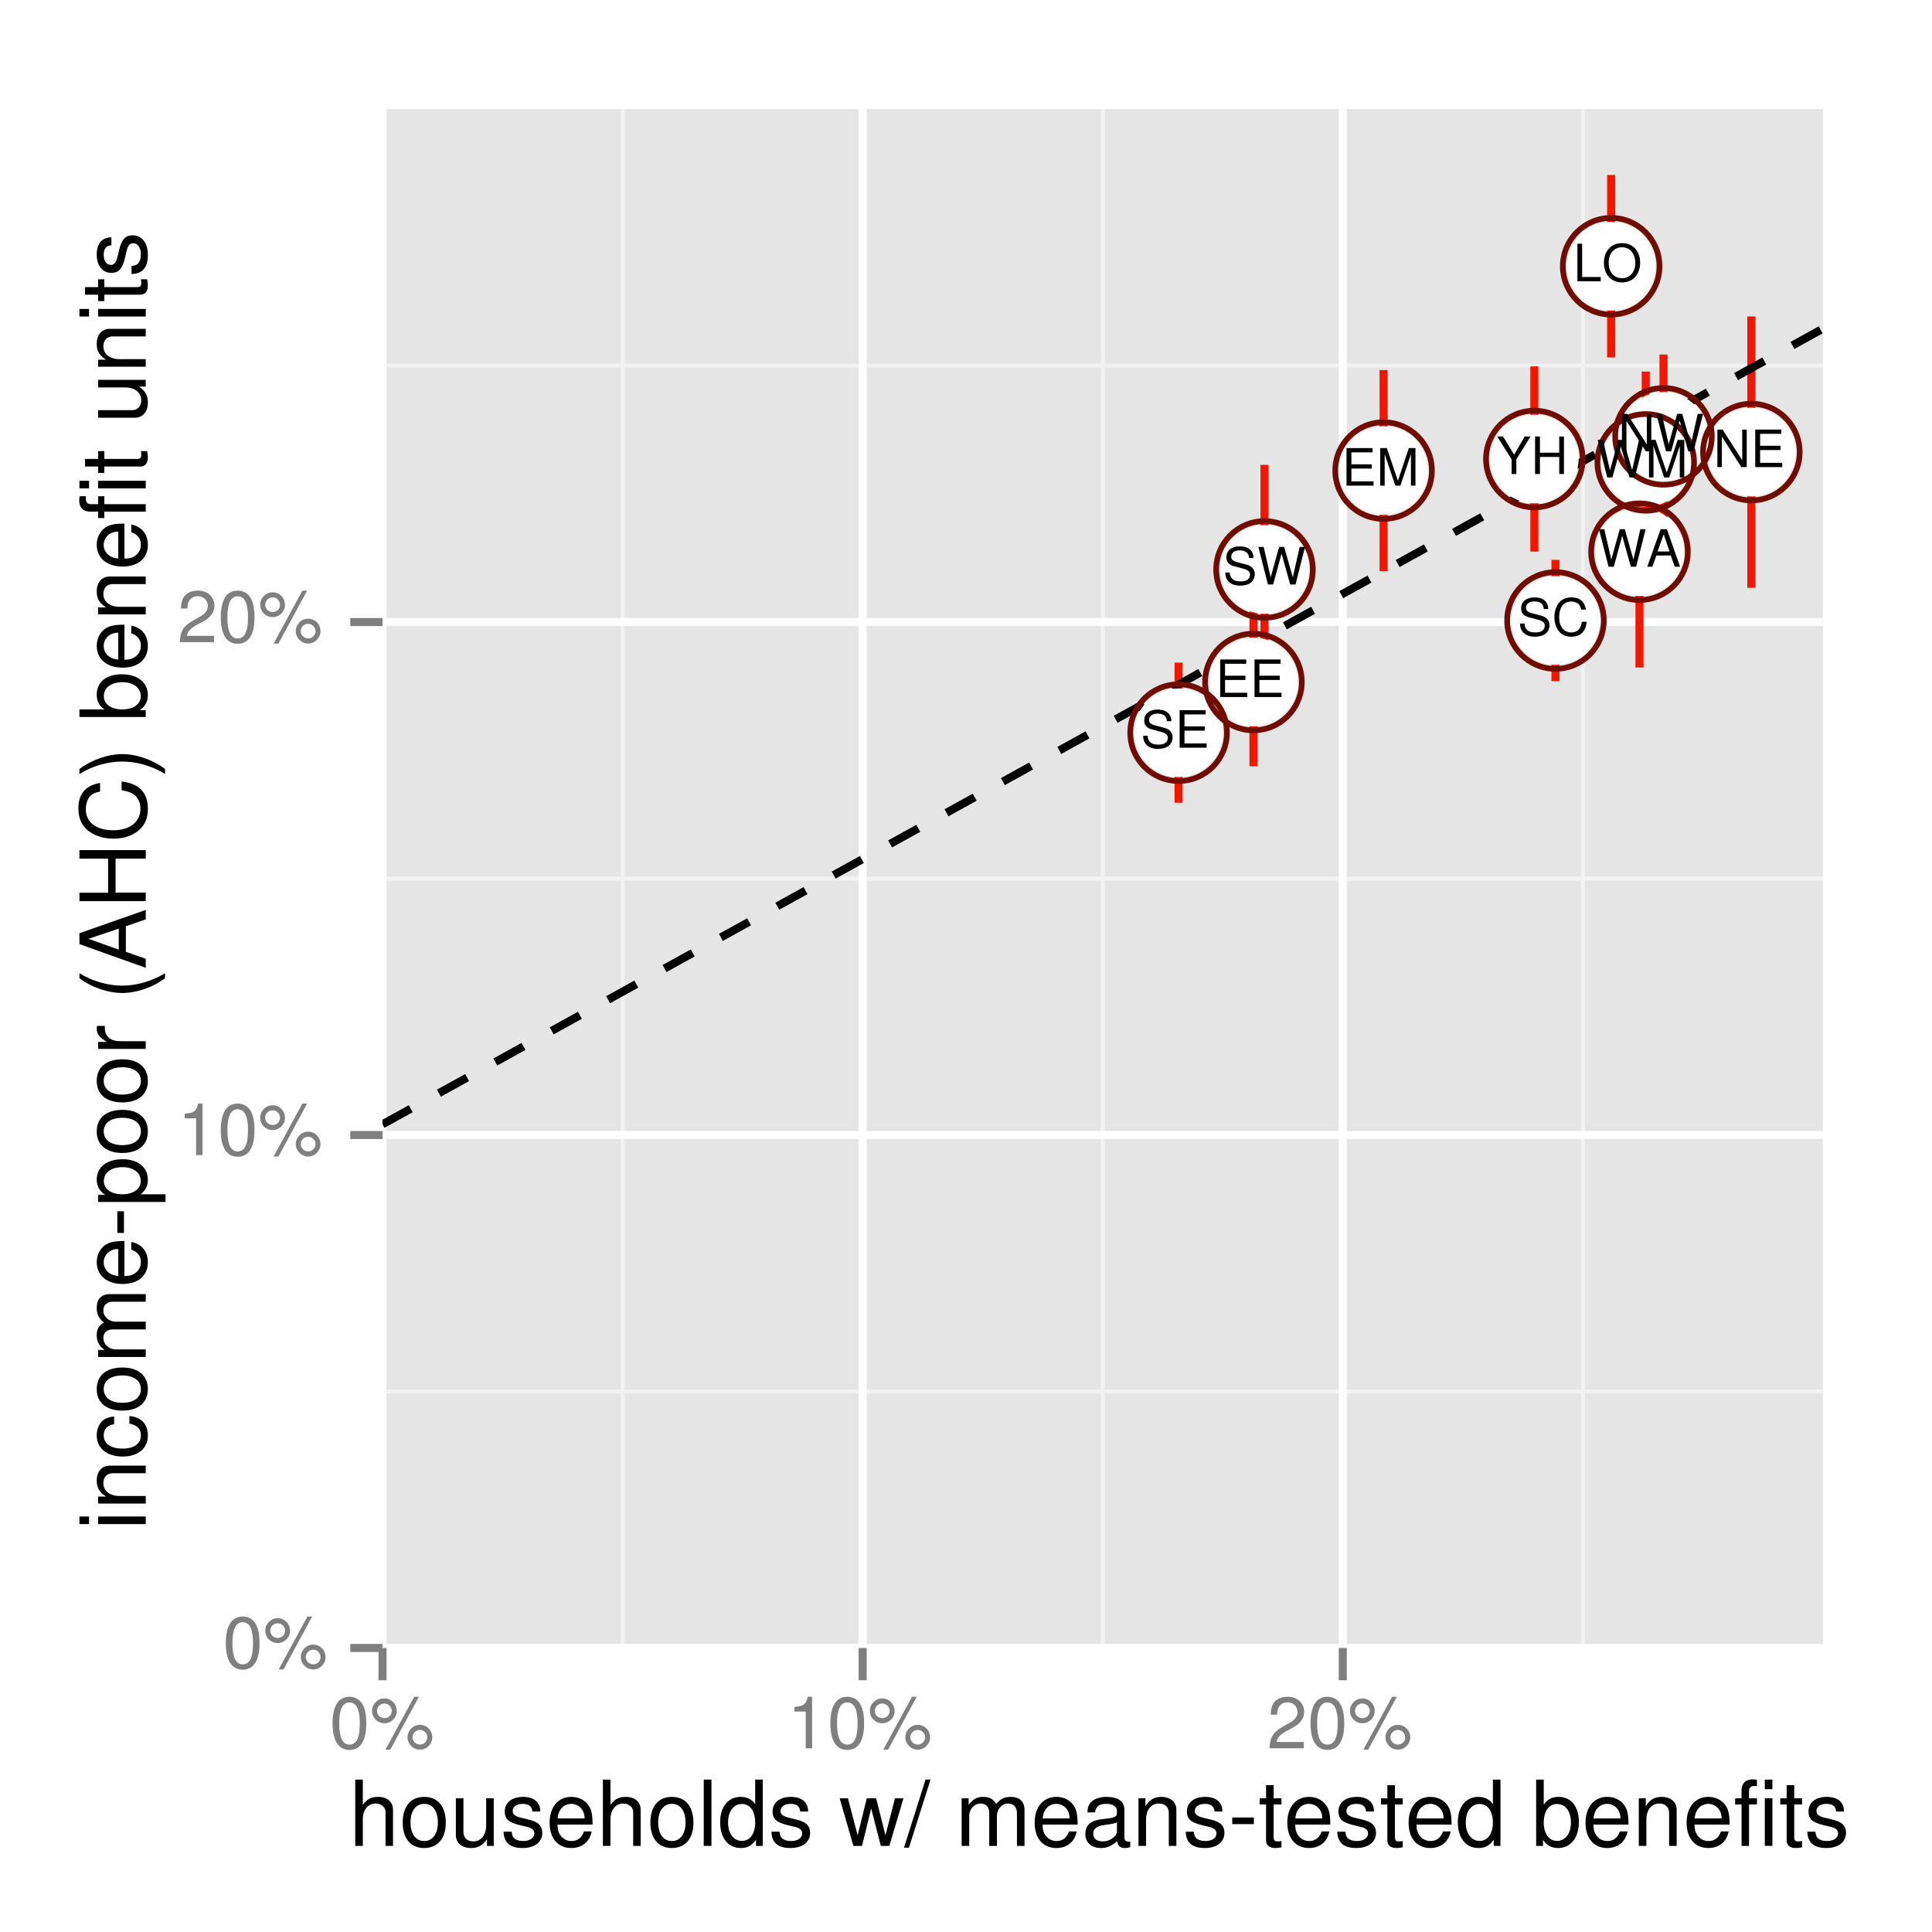 <?xml version="1.0" encoding="UTF-8"?>
<svg xmlns="http://www.w3.org/2000/svg" xmlns:xlink="http://www.w3.org/1999/xlink" width="255pt" height="255pt" viewBox="0 0 255 255" version="1.1">
<defs>
<g>
<symbol overflow="visible" id="glyph0-0">
<path style="stroke:none;" d="M 1.25 -2.25 L 3.938 -2.25 L 3.938 -2.812 L 1.25 -2.812 L 1.25 -4.391 L 4.047 -4.391 L 4.047 -4.953 L 0.609 -4.953 L 0.609 0 L 4.172 0 L 4.172 -0.562 L 1.25 -0.562 Z M 1.25 -2.25 "/>
</symbol>
<symbol overflow="visible" id="glyph0-1">
<path style="stroke:none;" d="M 3.188 0 L 4.578 -4.156 L 4.578 0 L 5.172 0 L 5.172 -4.953 L 4.297 -4.953 L 2.859 -0.641 L 1.391 -4.953 L 0.516 -4.953 L 0.516 0 L 1.109 0 L 1.109 -4.156 L 2.516 0 Z M 3.188 0 "/>
</symbol>
<symbol overflow="visible" id="glyph0-2">
<path style="stroke:none;" d="M 1.172 -4.953 L 0.547 -4.953 L 0.547 0 L 3.625 0 L 3.625 -0.562 L 1.172 -0.562 Z M 1.172 -4.953 "/>
</symbol>
<symbol overflow="visible" id="glyph0-3">
<path style="stroke:none;" d="M 2.641 -5.031 C 1.219 -5.031 0.266 -3.984 0.266 -2.438 C 0.266 -0.891 1.219 0.156 2.656 0.156 C 3.25 0.156 3.781 -0.031 4.188 -0.359 C 4.719 -0.828 5.047 -1.594 5.047 -2.406 C 5.047 -4 4.094 -5.031 2.641 -5.031 Z M 2.641 -4.484 C 3.719 -4.484 4.406 -3.656 4.406 -2.406 C 4.406 -1.219 3.703 -0.406 2.656 -0.406 C 1.594 -0.406 0.891 -1.219 0.891 -2.438 C 0.891 -3.656 1.594 -4.484 2.641 -4.484 Z M 2.641 -4.484 "/>
</symbol>
<symbol overflow="visible" id="glyph0-4">
<path style="stroke:none;" d="M 4.391 -4.953 L 3.797 -4.953 L 3.797 -0.906 L 1.203 -4.953 L 0.516 -4.953 L 0.516 0 L 1.109 0 L 1.109 -4.016 L 3.672 0 L 4.391 0 Z M 4.391 -4.953 "/>
</symbol>
<symbol overflow="visible" id="glyph0-5">
<path style="stroke:none;" d="M 5.062 0 L 6.312 -4.953 L 5.609 -4.953 L 4.703 -0.938 L 3.562 -4.953 L 2.891 -4.953 L 1.781 -0.938 L 0.859 -4.953 L 0.156 -4.953 L 1.422 0 L 2.109 0 L 3.219 -4.078 L 4.359 0 Z M 5.062 0 "/>
</symbol>
<symbol overflow="visible" id="glyph0-6">
<path style="stroke:none;" d="M 4.047 -3.5 C 4.047 -4.469 3.375 -5.031 2.234 -5.031 C 1.156 -5.031 0.469 -4.484 0.469 -3.578 C 0.469 -2.984 0.797 -2.594 1.453 -2.422 L 2.672 -2.094 C 3.297 -1.938 3.594 -1.688 3.594 -1.297 C 3.594 -1.031 3.453 -0.766 3.234 -0.609 C 3.031 -0.469 2.719 -0.406 2.328 -0.406 C 1.781 -0.406 1.422 -0.531 1.188 -0.812 C 1 -1.031 0.922 -1.266 0.922 -1.578 L 0.328 -1.578 C 0.328 -1.125 0.422 -0.828 0.625 -0.547 C 0.953 -0.094 1.531 0.156 2.281 0.156 C 2.875 0.156 3.359 0.016 3.672 -0.219 C 4.016 -0.484 4.219 -0.938 4.219 -1.359 C 4.219 -1.969 3.844 -2.422 3.172 -2.609 L 1.922 -2.938 C 1.328 -3.094 1.109 -3.297 1.109 -3.672 C 1.109 -4.172 1.547 -4.5 2.219 -4.5 C 3 -4.5 3.453 -4.141 3.453 -3.5 Z M 4.047 -3.5 "/>
</symbol>
<symbol overflow="visible" id="glyph0-7">
<path style="stroke:none;" d="M 4.5 -3.422 C 4.297 -4.5 3.672 -5.031 2.594 -5.031 C 1.922 -5.031 1.391 -4.828 1.016 -4.422 C 0.578 -3.922 0.328 -3.219 0.328 -2.422 C 0.328 -1.609 0.578 -0.906 1.047 -0.422 C 1.422 -0.031 1.922 0.156 2.562 0.156 C 3.766 0.156 4.453 -0.5 4.594 -1.812 L 3.953 -1.812 C 3.891 -1.469 3.828 -1.234 3.719 -1.047 C 3.516 -0.625 3.094 -0.406 2.562 -0.406 C 1.578 -0.406 0.953 -1.188 0.953 -2.422 C 0.953 -3.703 1.562 -4.484 2.516 -4.484 C 2.922 -4.484 3.297 -4.359 3.5 -4.172 C 3.672 -4 3.781 -3.781 3.859 -3.422 Z M 4.5 -3.422 "/>
</symbol>
<symbol overflow="visible" id="glyph0-8">
<path style="stroke:none;" d="M 3.219 -1.484 L 3.734 0 L 4.438 0 L 2.703 -4.953 L 1.875 -4.953 L 0.109 0 L 0.781 0 L 1.312 -1.484 Z M 3.047 -2.016 L 1.469 -2.016 L 2.281 -4.281 Z M 3.047 -2.016 "/>
</symbol>
<symbol overflow="visible" id="glyph0-9">
<path style="stroke:none;" d="M 2.625 -1.938 L 4.5 -4.953 L 3.734 -4.953 L 2.328 -2.547 L 0.875 -4.953 L 0.094 -4.953 L 2 -1.938 L 2 0 L 2.625 0 Z M 2.625 -1.938 "/>
</symbol>
<symbol overflow="visible" id="glyph0-10">
<path style="stroke:none;" d="M 3.75 -2.25 L 3.75 0 L 4.375 0 L 4.375 -4.953 L 3.75 -4.953 L 3.75 -2.812 L 1.203 -2.812 L 1.203 -4.953 L 0.562 -4.953 L 0.562 0 L 1.203 0 L 1.203 -2.25 Z M 3.75 -2.25 "/>
</symbol>
<symbol overflow="visible" id="glyph1-0">
<path style="stroke:none;" d="M 2.641 -6.797 C 2 -6.797 1.422 -6.531 1.078 -6.047 C 0.641 -5.453 0.406 -4.547 0.406 -3.297 C 0.406 -1 1.188 0.219 2.641 0.219 C 4.078 0.219 4.859 -1 4.859 -3.234 C 4.859 -4.562 4.656 -5.438 4.203 -6.047 C 3.844 -6.531 3.281 -6.797 2.641 -6.797 Z M 2.641 -6.047 C 3.547 -6.047 4 -5.125 4 -3.312 C 4 -1.375 3.562 -0.484 2.625 -0.484 C 1.734 -0.484 1.281 -1.422 1.281 -3.281 C 1.281 -5.141 1.734 -6.047 2.641 -6.047 Z M 2.641 -6.047 "/>
</symbol>
<symbol overflow="visible" id="glyph1-1">
<path style="stroke:none;" d="M 1.906 -6.578 C 1.016 -6.578 0.281 -5.828 0.281 -4.938 C 0.281 -4.031 1.016 -3.297 1.922 -3.297 C 2.812 -3.297 3.547 -4.031 3.547 -4.906 C 3.547 -5.844 2.828 -6.578 1.906 -6.578 Z M 1.906 -5.906 C 2.453 -5.906 2.891 -5.469 2.891 -4.922 C 2.891 -4.391 2.453 -3.969 1.922 -3.969 C 1.375 -3.969 0.938 -4.406 0.938 -4.938 C 0.938 -5.469 1.375 -5.906 1.906 -5.906 Z M 5.844 -6.797 L 2.047 0.188 L 2.688 0.188 L 6.469 -6.797 Z M 6.594 -3.094 C 5.703 -3.094 4.969 -2.344 4.969 -1.453 C 4.969 -0.562 5.703 0.188 6.609 0.188 C 7.5 0.188 8.234 -0.562 8.234 -1.438 C 8.234 -2.359 7.516 -3.094 6.594 -3.094 Z M 6.594 -2.422 C 7.141 -2.422 7.578 -1.984 7.578 -1.438 C 7.578 -0.922 7.141 -0.484 6.609 -0.484 C 6.078 -0.484 5.625 -0.922 5.625 -1.453 C 5.625 -1.984 6.078 -2.422 6.594 -2.422 Z M 6.594 -2.422 "/>
</symbol>
<symbol overflow="visible" id="glyph1-2">
<path style="stroke:none;" d="M 2.484 -4.844 L 2.484 0 L 3.328 0 L 3.328 -6.797 L 2.766 -6.797 C 2.469 -5.75 2.281 -5.609 0.984 -5.453 L 0.984 -4.844 Z M 2.484 -4.844 "/>
</symbol>
<symbol overflow="visible" id="glyph1-3">
<path style="stroke:none;" d="M 4.859 -0.828 L 1.281 -0.828 C 1.359 -1.391 1.672 -1.75 2.5 -2.234 L 3.469 -2.75 C 4.406 -3.266 4.906 -3.969 4.906 -4.812 C 4.906 -5.375 4.672 -5.906 4.266 -6.266 C 3.859 -6.625 3.375 -6.797 2.719 -6.797 C 1.859 -6.797 1.219 -6.5 0.844 -5.922 C 0.609 -5.562 0.5 -5.125 0.484 -4.438 L 1.328 -4.438 C 1.359 -4.906 1.406 -5.188 1.531 -5.406 C 1.75 -5.812 2.188 -6.062 2.703 -6.062 C 3.469 -6.062 4.031 -5.516 4.031 -4.781 C 4.031 -4.25 3.719 -3.797 3.125 -3.438 L 2.234 -2.938 C 0.812 -2.141 0.406 -1.5 0.328 0 L 4.859 0 Z M 4.859 -0.828 "/>
</symbol>
<symbol overflow="visible" id="glyph2-0">
<path style="stroke:none;" d="M 0.844 -8.75 L 0.844 0 L 1.844 0 L 1.844 -3.469 C 1.844 -4.75 2.516 -5.594 3.547 -5.594 C 3.859 -5.594 4.188 -5.484 4.422 -5.297 C 4.719 -5.094 4.844 -4.797 4.844 -4.359 L 4.844 0 L 5.828 0 L 5.828 -4.75 C 5.828 -5.812 5.078 -6.469 3.859 -6.469 C 2.969 -6.469 2.422 -6.188 1.844 -5.422 L 1.844 -8.75 Z M 0.844 -8.75 "/>
</symbol>
<symbol overflow="visible" id="glyph2-1">
<path style="stroke:none;" d="M 3.266 -6.469 C 1.5 -6.469 0.438 -5.203 0.438 -3.094 C 0.438 -0.984 1.484 0.281 3.281 0.281 C 5.047 0.281 6.125 -0.984 6.125 -3.047 C 6.125 -5.219 5.078 -6.469 3.266 -6.469 Z M 3.281 -5.547 C 4.406 -5.547 5.078 -4.625 5.078 -3.062 C 5.078 -1.578 4.375 -0.641 3.281 -0.641 C 2.156 -0.641 1.469 -1.578 1.469 -3.094 C 1.469 -4.609 2.156 -5.547 3.281 -5.547 Z M 3.281 -5.547 "/>
</symbol>
<symbol overflow="visible" id="glyph2-2">
<path style="stroke:none;" d="M 5.781 0 L 5.781 -6.281 L 4.781 -6.281 L 4.781 -2.719 C 4.781 -1.438 4.109 -0.594 3.078 -0.594 C 2.281 -0.594 1.781 -1.078 1.781 -1.844 L 1.781 -6.281 L 0.781 -6.281 L 0.781 -1.438 C 0.781 -0.391 1.562 0.281 2.781 0.281 C 3.703 0.281 4.297 -0.047 4.891 -0.875 L 4.891 0 Z M 5.781 0 "/>
</symbol>
<symbol overflow="visible" id="glyph2-3">
<path style="stroke:none;" d="M 5.25 -4.531 C 5.25 -5.766 4.422 -6.469 2.969 -6.469 C 1.516 -6.469 0.562 -5.719 0.562 -4.547 C 0.562 -3.562 1.062 -3.094 2.562 -2.734 L 3.484 -2.516 C 4.188 -2.344 4.469 -2.094 4.469 -1.625 C 4.469 -1.047 3.875 -0.641 3 -0.641 C 2.453 -0.641 2 -0.797 1.75 -1.062 C 1.594 -1.25 1.531 -1.422 1.469 -1.875 L 0.406 -1.875 C 0.453 -0.422 1.266 0.281 2.922 0.281 C 4.5 0.281 5.516 -0.5 5.516 -1.719 C 5.516 -2.656 4.984 -3.172 3.734 -3.469 L 2.766 -3.703 C 1.953 -3.891 1.609 -4.156 1.609 -4.594 C 1.609 -5.172 2.125 -5.547 2.938 -5.547 C 3.75 -5.547 4.172 -5.203 4.203 -4.531 Z M 5.25 -4.531 "/>
</symbol>
<symbol overflow="visible" id="glyph2-4">
<path style="stroke:none;" d="M 6.156 -2.812 C 6.156 -3.766 6.078 -4.344 5.906 -4.812 C 5.5 -5.844 4.531 -6.469 3.359 -6.469 C 1.609 -6.469 0.484 -5.125 0.484 -3.062 C 0.484 -1 1.578 0.281 3.344 0.281 C 4.781 0.281 5.766 -0.547 6.031 -1.906 L 5.016 -1.906 C 4.734 -1.078 4.172 -0.641 3.375 -0.641 C 2.734 -0.641 2.203 -0.938 1.859 -1.469 C 1.625 -1.828 1.531 -2.188 1.531 -2.812 Z M 1.547 -3.625 C 1.625 -4.781 2.344 -5.547 3.344 -5.547 C 4.328 -5.547 5.094 -4.734 5.094 -3.703 C 5.094 -3.672 5.094 -3.641 5.078 -3.625 Z M 1.547 -3.625 "/>
</symbol>
<symbol overflow="visible" id="glyph2-5">
<path style="stroke:none;" d="M 1.828 -8.75 L 0.812 -8.75 L 0.812 0 L 1.828 0 Z M 1.828 -8.75 "/>
</symbol>
<symbol overflow="visible" id="glyph2-6">
<path style="stroke:none;" d="M 5.938 -8.75 L 4.938 -8.75 L 4.938 -5.5 C 4.531 -6.125 3.859 -6.469 3.016 -6.469 C 1.375 -6.469 0.312 -5.156 0.312 -3.156 C 0.312 -1.031 1.359 0.281 3.047 0.281 C 3.906 0.281 4.516 -0.047 5.047 -0.828 L 5.047 0 L 5.938 0 Z M 3.188 -5.531 C 4.266 -5.531 4.938 -4.578 4.938 -3.078 C 4.938 -1.625 4.25 -0.656 3.188 -0.656 C 2.094 -0.656 1.359 -1.625 1.359 -3.094 C 1.359 -4.562 2.094 -5.531 3.188 -5.531 Z M 3.188 -5.531 "/>
</symbol>
<symbol overflow="visible" id="glyph2-7">
<path style="stroke:none;" d=""/>
</symbol>
<symbol overflow="visible" id="glyph2-8">
<path style="stroke:none;" d="M 6.641 0 L 8.5 -6.281 L 7.375 -6.281 L 6.125 -1.391 L 4.891 -6.281 L 3.656 -6.281 L 2.453 -1.391 L 1.172 -6.281 L 0.078 -6.281 L 1.891 0 L 3.031 0 L 4.234 -4.938 L 5.516 0 Z M 6.641 0 "/>
</symbol>
<symbol overflow="visible" id="glyph2-9">
<path style="stroke:none;" d="M 2.75 -8.75 L -0.094 0.234 L 0.562 0.234 L 3.406 -8.75 Z M 2.75 -8.75 "/>
</symbol>
<symbol overflow="visible" id="glyph2-10">
<path style="stroke:none;" d="M 0.844 -6.281 L 0.844 0 L 1.844 0 L 1.844 -3.953 C 1.844 -4.859 2.516 -5.594 3.328 -5.594 C 4.062 -5.594 4.484 -5.141 4.484 -4.328 L 4.484 0 L 5.5 0 L 5.5 -3.953 C 5.5 -4.859 6.156 -5.594 6.969 -5.594 C 7.703 -5.594 8.141 -5.125 8.141 -4.328 L 8.141 0 L 9.141 0 L 9.141 -4.719 C 9.141 -5.844 8.5 -6.469 7.312 -6.469 C 6.484 -6.469 5.969 -6.219 5.391 -5.516 C 5.016 -6.188 4.516 -6.469 3.703 -6.469 C 2.859 -6.469 2.297 -6.156 1.766 -5.406 L 1.766 -6.281 Z M 0.844 -6.281 "/>
</symbol>
<symbol overflow="visible" id="glyph2-11">
<path style="stroke:none;" d="M 6.422 -0.594 C 6.312 -0.562 6.266 -0.562 6.203 -0.562 C 5.859 -0.562 5.656 -0.75 5.656 -1.062 L 5.656 -4.75 C 5.656 -5.875 4.844 -6.469 3.297 -6.469 C 2.391 -6.469 1.625 -6.203 1.219 -5.734 C 0.922 -5.406 0.797 -5.047 0.781 -4.422 L 1.781 -4.422 C 1.875 -5.203 2.328 -5.547 3.266 -5.547 C 4.156 -5.547 4.672 -5.203 4.672 -4.609 L 4.672 -4.344 C 4.672 -3.922 4.422 -3.75 3.625 -3.641 C 2.203 -3.469 1.984 -3.422 1.609 -3.266 C 0.875 -2.969 0.5 -2.406 0.5 -1.578 C 0.5 -0.438 1.297 0.281 2.562 0.281 C 3.359 0.281 4 0 4.703 -0.641 C 4.781 -0.016 5.094 0.281 5.734 0.281 C 5.938 0.281 6.094 0.25 6.422 0.172 Z M 4.672 -1.984 C 4.672 -1.641 4.578 -1.438 4.266 -1.156 C 3.859 -0.797 3.375 -0.594 2.781 -0.594 C 2 -0.594 1.547 -0.969 1.547 -1.609 C 1.547 -2.266 1.984 -2.609 3.062 -2.766 C 4.109 -2.906 4.328 -2.953 4.672 -3.109 Z M 4.672 -1.984 "/>
</symbol>
<symbol overflow="visible" id="glyph2-12">
<path style="stroke:none;" d="M 0.844 -6.281 L 0.844 0 L 1.844 0 L 1.844 -3.469 C 1.844 -4.75 2.516 -5.594 3.547 -5.594 C 4.344 -5.594 4.844 -5.109 4.844 -4.359 L 4.844 0 L 5.844 0 L 5.844 -4.75 C 5.844 -5.797 5.062 -6.469 3.859 -6.469 C 2.922 -6.469 2.312 -6.109 1.766 -5.234 L 1.766 -6.281 Z M 0.844 -6.281 "/>
</symbol>
<symbol overflow="visible" id="glyph2-13">
<path style="stroke:none;" d="M 3.406 -3.75 L 0.547 -3.75 L 0.547 -2.875 L 3.406 -2.875 Z M 3.406 -3.75 "/>
</symbol>
<symbol overflow="visible" id="glyph2-14">
<path style="stroke:none;" d="M 3.047 -6.281 L 2.016 -6.281 L 2.016 -8.016 L 1.016 -8.016 L 1.016 -6.281 L 0.172 -6.281 L 0.172 -5.469 L 1.016 -5.469 L 1.016 -0.719 C 1.016 -0.078 1.453 0.281 2.234 0.281 C 2.469 0.281 2.719 0.25 3.047 0.188 L 3.047 -0.641 C 2.922 -0.609 2.766 -0.594 2.562 -0.594 C 2.141 -0.594 2.016 -0.719 2.016 -1.156 L 2.016 -5.469 L 3.047 -5.469 Z M 3.047 -6.281 "/>
</symbol>
<symbol overflow="visible" id="glyph2-15">
<path style="stroke:none;" d="M 0.641 -8.75 L 0.641 0 L 1.547 0 L 1.547 -0.797 C 2.031 -0.078 2.656 0.281 3.547 0.281 C 5.203 0.281 6.281 -1.078 6.281 -3.172 C 6.281 -5.203 5.25 -6.469 3.594 -6.469 C 2.719 -6.469 2.109 -6.141 1.641 -5.438 L 1.641 -8.75 Z M 3.391 -5.531 C 4.516 -5.531 5.234 -4.562 5.234 -3.062 C 5.234 -1.625 4.484 -0.656 3.391 -0.656 C 2.344 -0.656 1.641 -1.625 1.641 -3.094 C 1.641 -4.578 2.344 -5.531 3.391 -5.531 Z M 3.391 -5.531 "/>
</symbol>
<symbol overflow="visible" id="glyph2-16">
<path style="stroke:none;" d="M 3.094 -6.281 L 2.047 -6.281 L 2.047 -7.266 C 2.047 -7.688 2.297 -7.906 2.75 -7.906 C 2.828 -7.906 2.875 -7.906 3.094 -7.891 L 3.094 -8.719 C 2.875 -8.766 2.734 -8.781 2.531 -8.781 C 1.609 -8.781 1.062 -8.25 1.062 -7.359 L 1.062 -6.281 L 0.219 -6.281 L 0.219 -5.469 L 1.062 -5.469 L 1.062 0 L 2.047 0 L 2.047 -5.469 L 3.094 -5.469 Z M 3.094 -6.281 "/>
</symbol>
<symbol overflow="visible" id="glyph2-17">
<path style="stroke:none;" d="M 1.797 -6.281 L 0.797 -6.281 L 0.797 0 L 1.797 0 Z M 1.797 -8.75 L 0.797 -8.75 L 0.797 -7.484 L 1.797 -7.484 Z M 1.797 -8.75 "/>
</symbol>
<symbol overflow="visible" id="glyph3-0">
<path style="stroke:none;" d="M -6.281 -1.797 L -6.281 -0.797 L 0 -0.797 L 0 -1.797 Z M -8.75 -1.797 L -8.75 -0.797 L -7.484 -0.797 L -7.484 -1.797 Z M -8.75 -1.797 "/>
</symbol>
<symbol overflow="visible" id="glyph3-1">
<path style="stroke:none;" d="M -6.281 -0.844 L 0 -0.844 L 0 -1.844 L -3.469 -1.844 C -4.75 -1.844 -5.594 -2.516 -5.594 -3.547 C -5.594 -4.344 -5.109 -4.844 -4.359 -4.844 L 0 -4.844 L 0 -5.844 L -4.75 -5.844 C -5.797 -5.844 -6.469 -5.062 -6.469 -3.859 C -6.469 -2.922 -6.109 -2.312 -5.234 -1.766 L -6.281 -1.766 Z M -6.281 -0.844 "/>
</symbol>
<symbol overflow="visible" id="glyph3-2">
<path style="stroke:none;" d="M -4.172 -5.656 C -4.781 -5.609 -5.188 -5.469 -5.531 -5.234 C -6.125 -4.797 -6.469 -4.047 -6.469 -3.172 C -6.469 -1.469 -5.125 -0.375 -3.031 -0.375 C -1.016 -0.375 0.281 -1.453 0.281 -3.156 C 0.281 -4.656 -0.625 -5.609 -2.156 -5.719 L -2.156 -4.719 C -1.156 -4.547 -0.641 -4.031 -0.641 -3.188 C -0.641 -2.078 -1.547 -1.422 -3.031 -1.422 C -4.609 -1.422 -5.547 -2.062 -5.547 -3.156 C -5.547 -4 -5.047 -4.531 -4.172 -4.641 Z M -4.172 -5.656 "/>
</symbol>
<symbol overflow="visible" id="glyph3-3">
<path style="stroke:none;" d="M -6.469 -3.266 C -6.469 -1.5 -5.203 -0.438 -3.094 -0.438 C -0.984 -0.438 0.281 -1.484 0.281 -3.281 C 0.281 -5.047 -0.984 -6.125 -3.047 -6.125 C -5.219 -6.125 -6.469 -5.078 -6.469 -3.266 Z M -5.547 -3.281 C -5.547 -4.406 -4.625 -5.078 -3.062 -5.078 C -1.578 -5.078 -0.641 -4.375 -0.641 -3.281 C -0.641 -2.156 -1.578 -1.469 -3.094 -1.469 C -4.609 -1.469 -5.547 -2.156 -5.547 -3.281 Z M -5.547 -3.281 "/>
</symbol>
<symbol overflow="visible" id="glyph3-4">
<path style="stroke:none;" d="M -6.281 -0.844 L 0 -0.844 L 0 -1.844 L -3.953 -1.844 C -4.859 -1.844 -5.594 -2.516 -5.594 -3.328 C -5.594 -4.062 -5.141 -4.484 -4.328 -4.484 L 0 -4.484 L 0 -5.5 L -3.953 -5.5 C -4.859 -5.5 -5.594 -6.156 -5.594 -6.969 C -5.594 -7.703 -5.125 -8.141 -4.328 -8.141 L 0 -8.141 L 0 -9.141 L -4.719 -9.141 C -5.844 -9.141 -6.469 -8.5 -6.469 -7.312 C -6.469 -6.484 -6.219 -5.969 -5.516 -5.391 C -6.188 -5.016 -6.469 -4.516 -6.469 -3.703 C -6.469 -2.859 -6.156 -2.297 -5.406 -1.766 L -6.281 -1.766 Z M -6.281 -0.844 "/>
</symbol>
<symbol overflow="visible" id="glyph3-5">
<path style="stroke:none;" d="M -2.812 -6.156 C -3.766 -6.156 -4.344 -6.078 -4.812 -5.906 C -5.844 -5.5 -6.469 -4.531 -6.469 -3.359 C -6.469 -1.609 -5.125 -0.484 -3.062 -0.484 C -1 -0.484 0.281 -1.578 0.281 -3.344 C 0.281 -4.781 -0.547 -5.766 -1.906 -6.031 L -1.906 -5.016 C -1.078 -4.734 -0.641 -4.172 -0.641 -3.375 C -0.641 -2.734 -0.938 -2.203 -1.469 -1.859 C -1.828 -1.625 -2.188 -1.531 -2.812 -1.531 Z M -3.625 -1.547 C -4.781 -1.625 -5.547 -2.344 -5.547 -3.344 C -5.547 -4.328 -4.734 -5.094 -3.703 -5.094 C -3.672 -5.094 -3.641 -5.094 -3.625 -5.078 Z M -3.625 -1.547 "/>
</symbol>
<symbol overflow="visible" id="glyph3-6">
<path style="stroke:none;" d="M -3.75 -3.406 L -3.75 -0.547 L -2.875 -0.547 L -2.875 -3.406 Z M -3.75 -3.406 "/>
</symbol>
<symbol overflow="visible" id="glyph3-7">
<path style="stroke:none;" d="M 2.609 -0.641 L 2.609 -1.656 L -0.656 -1.656 C -0.016 -2.188 0.281 -2.766 0.281 -3.594 C 0.281 -5.203 -1.031 -6.281 -3.031 -6.281 C -5.141 -6.281 -6.469 -5.25 -6.469 -3.578 C -6.469 -2.719 -6.078 -2.047 -5.344 -1.578 L -6.281 -1.578 L -6.281 -0.641 Z M -5.531 -3.406 C -5.531 -4.516 -4.562 -5.234 -3.062 -5.234 C -1.625 -5.234 -0.656 -4.5 -0.656 -3.406 C -0.656 -2.359 -1.625 -1.656 -3.094 -1.656 C -4.578 -1.656 -5.531 -2.359 -5.531 -3.406 Z M -5.531 -3.406 "/>
</symbol>
<symbol overflow="visible" id="glyph3-8">
<path style="stroke:none;" d="M -6.281 -0.828 L 0 -0.828 L 0 -1.844 L -3.266 -1.844 C -4.156 -1.844 -4.75 -2.062 -5.094 -2.547 C -5.328 -2.859 -5.406 -3.156 -5.406 -3.859 L -6.438 -3.859 C -6.453 -3.688 -6.469 -3.594 -6.469 -3.469 C -6.469 -2.812 -6.078 -2.328 -5.141 -1.75 L -6.281 -1.75 Z M -6.281 -0.828 "/>
</symbol>
<symbol overflow="visible" id="glyph3-9">
<path style="stroke:none;" d=""/>
</symbol>
<symbol overflow="visible" id="glyph3-10">
<path style="stroke:none;" d="M -8.75 -2.828 C -7.172 -1.625 -4.984 -0.875 -3.109 -0.875 C -1.219 -0.875 0.969 -1.625 2.547 -2.828 L 2.547 -3.484 C 0.828 -2.438 -1.188 -1.844 -3.109 -1.844 C -5.016 -1.844 -7.047 -2.438 -8.75 -3.484 Z M -8.75 -2.828 "/>
</symbol>
<symbol overflow="visible" id="glyph3-11">
<path style="stroke:none;" d="M -2.625 -5.688 L 0 -6.594 L 0 -7.844 L -8.75 -4.766 L -8.75 -3.328 L 0 -0.203 L 0 -1.391 L -2.625 -2.312 Z M -3.562 -5.375 L -3.562 -2.594 L -7.547 -4.031 Z M -3.562 -5.375 "/>
</symbol>
<symbol overflow="visible" id="glyph3-12">
<path style="stroke:none;" d="M -3.984 -6.609 L 0 -6.609 L 0 -7.734 L -8.75 -7.734 L -8.75 -6.609 L -4.969 -6.609 L -4.969 -2.109 L -8.75 -2.109 L -8.75 -1 L 0 -1 L 0 -2.125 L -3.984 -2.125 Z M -3.984 -6.609 "/>
</symbol>
<symbol overflow="visible" id="glyph3-13">
<path style="stroke:none;" d="M -6.031 -7.938 C -7.953 -7.594 -8.891 -6.484 -8.891 -4.578 C -8.891 -3.391 -8.516 -2.453 -7.797 -1.797 C -6.938 -1.016 -5.688 -0.578 -4.266 -0.578 C -2.828 -0.578 -1.594 -1.016 -0.75 -1.844 C -0.047 -2.516 0.281 -3.391 0.281 -4.531 C 0.281 -6.656 -0.875 -7.859 -3.188 -8.125 L -3.188 -6.969 C -2.594 -6.875 -2.188 -6.75 -1.844 -6.578 C -1.109 -6.219 -0.703 -5.469 -0.703 -4.531 C -0.703 -2.797 -2.094 -1.688 -4.281 -1.688 C -6.531 -1.688 -7.906 -2.75 -7.906 -4.438 C -7.906 -5.141 -7.688 -5.812 -7.359 -6.172 C -7.062 -6.484 -6.688 -6.672 -6.031 -6.797 Z M -6.031 -7.938 "/>
</symbol>
<symbol overflow="visible" id="glyph3-14">
<path style="stroke:none;" d="M 2.547 -1.109 C 0.969 -2.312 -1.219 -3.078 -3.094 -3.078 C -4.984 -3.078 -7.172 -2.312 -8.75 -1.109 L -8.75 -0.453 C -7.031 -1.516 -5.016 -2.094 -3.094 -2.094 C -1.188 -2.094 0.844 -1.516 2.547 -0.453 Z M 2.547 -1.109 "/>
</symbol>
<symbol overflow="visible" id="glyph3-15">
<path style="stroke:none;" d="M -8.75 -0.641 L 0 -0.641 L 0 -1.547 L -0.797 -1.547 C -0.078 -2.031 0.281 -2.656 0.281 -3.547 C 0.281 -5.203 -1.078 -6.281 -3.172 -6.281 C -5.203 -6.281 -6.469 -5.25 -6.469 -3.594 C -6.469 -2.719 -6.141 -2.109 -5.438 -1.641 L -8.75 -1.641 Z M -5.531 -3.391 C -5.531 -4.516 -4.562 -5.234 -3.062 -5.234 C -1.625 -5.234 -0.656 -4.484 -0.656 -3.391 C -0.656 -2.344 -1.625 -1.641 -3.094 -1.641 C -4.578 -1.641 -5.531 -2.344 -5.531 -3.391 Z M -5.531 -3.391 "/>
</symbol>
<symbol overflow="visible" id="glyph3-16">
<path style="stroke:none;" d="M -6.281 -3.094 L -6.281 -2.047 L -7.266 -2.047 C -7.688 -2.047 -7.906 -2.297 -7.906 -2.75 C -7.906 -2.828 -7.906 -2.875 -7.891 -3.094 L -8.719 -3.094 C -8.766 -2.875 -8.781 -2.734 -8.781 -2.531 C -8.781 -1.609 -8.25 -1.062 -7.359 -1.062 L -6.281 -1.062 L -6.281 -0.219 L -5.469 -0.219 L -5.469 -1.062 L 0 -1.062 L 0 -2.047 L -5.469 -2.047 L -5.469 -3.094 Z M -6.281 -3.094 "/>
</symbol>
<symbol overflow="visible" id="glyph3-17">
<path style="stroke:none;" d="M -6.281 -3.047 L -6.281 -2.016 L -8.016 -2.016 L -8.016 -1.016 L -6.281 -1.016 L -6.281 -0.172 L -5.469 -0.172 L -5.469 -1.016 L -0.719 -1.016 C -0.078 -1.016 0.281 -1.453 0.281 -2.234 C 0.281 -2.469 0.25 -2.719 0.188 -3.047 L -0.641 -3.047 C -0.609 -2.922 -0.594 -2.766 -0.594 -2.562 C -0.594 -2.141 -0.719 -2.016 -1.156 -2.016 L -5.469 -2.016 L -5.469 -3.047 Z M -6.281 -3.047 "/>
</symbol>
<symbol overflow="visible" id="glyph3-18">
<path style="stroke:none;" d="M 0 -5.781 L -6.281 -5.781 L -6.281 -4.781 L -2.719 -4.781 C -1.438 -4.781 -0.594 -4.109 -0.594 -3.078 C -0.594 -2.281 -1.078 -1.781 -1.844 -1.781 L -6.281 -1.781 L -6.281 -0.781 L -1.438 -0.781 C -0.391 -0.781 0.281 -1.562 0.281 -2.781 C 0.281 -3.703 -0.047 -4.297 -0.875 -4.891 L 0 -4.891 Z M 0 -5.781 "/>
</symbol>
<symbol overflow="visible" id="glyph3-19">
<path style="stroke:none;" d="M -4.531 -5.25 C -5.766 -5.25 -6.469 -4.422 -6.469 -2.969 C -6.469 -1.516 -5.719 -0.562 -4.547 -0.562 C -3.562 -0.562 -3.094 -1.062 -2.734 -2.562 L -2.516 -3.484 C -2.344 -4.188 -2.094 -4.469 -1.625 -4.469 C -1.047 -4.469 -0.641 -3.875 -0.641 -3 C -0.641 -2.453 -0.797 -2 -1.062 -1.75 C -1.25 -1.594 -1.422 -1.531 -1.875 -1.469 L -1.875 -0.406 C -0.422 -0.453 0.281 -1.266 0.281 -2.922 C 0.281 -4.5 -0.5 -5.516 -1.719 -5.516 C -2.656 -5.516 -3.172 -4.984 -3.469 -3.734 L -3.703 -2.766 C -3.891 -1.953 -4.156 -1.609 -4.594 -1.609 C -5.172 -1.609 -5.547 -2.125 -5.547 -2.938 C -5.547 -3.75 -5.203 -4.172 -4.531 -4.203 Z M -4.531 -5.25 "/>
</symbol>
</g>
<clipPath id="clip1">
  <path d="M 50.488 14.398 L 241.602 14.398 L 241.602 218.512 L 50.488 218.512 Z M 50.488 14.398 "/>
</clipPath>
</defs>
<g id="surface194">
<rect x="0" y="0" width="255" height="255" style="fill:rgb(100%,100%,100%);fill-opacity:1;stroke:none;"/>
<rect x="0" y="0" width="255" height="255" style="fill:rgb(100%,100%,100%);fill-opacity:1;stroke:none;"/>
<path style="fill:none;stroke-width:1.063;stroke-linecap:round;stroke-linejoin:round;stroke:rgb(100%,100%,100%);stroke-opacity:1;stroke-miterlimit:10;" d="M 0 255 L 255 255 L 255 0 L 0 0 Z M 0 255 "/>
<g clip-path="url(#clip1)" clip-rule="nonzero">
<path style=" stroke:none;fill-rule:nonzero;fill:rgb(89.804%,89.804%,89.804%);fill-opacity:1;" d="M 50.488 217.512 L 240.602 217.512 L 240.602 14.398 L 50.488 14.398 Z M 50.488 217.512 "/>
<path style="fill:none;stroke-width:0.531;stroke-linecap:butt;stroke-linejoin:round;stroke:rgb(94.902%,94.902%,94.902%);stroke-opacity:1;stroke-miterlimit:10;" d="M 50.488 183.66 L 240.602 183.66 "/>
<path style="fill:none;stroke-width:0.531;stroke-linecap:butt;stroke-linejoin:round;stroke:rgb(94.902%,94.902%,94.902%);stroke-opacity:1;stroke-miterlimit:10;" d="M 50.488 115.957 L 240.602 115.957 "/>
<path style="fill:none;stroke-width:0.531;stroke-linecap:butt;stroke-linejoin:round;stroke:rgb(94.902%,94.902%,94.902%);stroke-opacity:1;stroke-miterlimit:10;" d="M 50.488 48.254 L 240.602 48.254 "/>
<path style="fill:none;stroke-width:0.531;stroke-linecap:butt;stroke-linejoin:round;stroke:rgb(94.902%,94.902%,94.902%);stroke-opacity:1;stroke-miterlimit:10;" d="M 82.172 217.512 L 82.172 14.398 "/>
<path style="fill:none;stroke-width:0.531;stroke-linecap:butt;stroke-linejoin:round;stroke:rgb(94.902%,94.902%,94.902%);stroke-opacity:1;stroke-miterlimit:10;" d="M 145.543 217.512 L 145.543 14.398 "/>
<path style="fill:none;stroke-width:0.531;stroke-linecap:butt;stroke-linejoin:round;stroke:rgb(94.902%,94.902%,94.902%);stroke-opacity:1;stroke-miterlimit:10;" d="M 208.914 217.512 L 208.914 14.398 "/>
<path style="fill:none;stroke-width:1.063;stroke-linecap:butt;stroke-linejoin:round;stroke:rgb(100%,100%,100%);stroke-opacity:1;stroke-miterlimit:10;" d="M 50.488 217.512 L 240.602 217.512 "/>
<path style="fill:none;stroke-width:1.063;stroke-linecap:butt;stroke-linejoin:round;stroke:rgb(100%,100%,100%);stroke-opacity:1;stroke-miterlimit:10;" d="M 50.488 149.809 L 240.602 149.809 "/>
<path style="fill:none;stroke-width:1.063;stroke-linecap:butt;stroke-linejoin:round;stroke:rgb(100%,100%,100%);stroke-opacity:1;stroke-miterlimit:10;" d="M 50.488 82.105 L 240.602 82.105 "/>
<path style="fill:none;stroke-width:1.063;stroke-linecap:butt;stroke-linejoin:round;stroke:rgb(100%,100%,100%);stroke-opacity:1;stroke-miterlimit:10;" d="M 50.488 217.512 L 50.488 14.398 "/>
<path style="fill:none;stroke-width:1.063;stroke-linecap:butt;stroke-linejoin:round;stroke:rgb(100%,100%,100%);stroke-opacity:1;stroke-miterlimit:10;" d="M 113.859 217.512 L 113.859 14.398 "/>
<path style="fill:none;stroke-width:1.063;stroke-linecap:butt;stroke-linejoin:round;stroke:rgb(100%,100%,100%);stroke-opacity:1;stroke-miterlimit:10;" d="M 177.23 217.512 L 177.23 14.398 "/>
<path style="fill:none;stroke-width:1.063;stroke-linecap:butt;stroke-linejoin:round;stroke:rgb(94.51%,9.02%,0%);stroke-opacity:1;stroke-miterlimit:10;" d="M 165.441 101.145 L 165.441 78.887 "/>
<path style="fill:none;stroke-width:1.063;stroke-linecap:butt;stroke-linejoin:round;stroke:rgb(94.51%,9.02%,0%);stroke-opacity:1;stroke-miterlimit:10;" d="M 182.617 75.379 L 182.617 48.844 "/>
<path style="fill:none;stroke-width:1.063;stroke-linecap:butt;stroke-linejoin:round;stroke:rgb(94.51%,9.02%,0%);stroke-opacity:1;stroke-miterlimit:10;" d="M 212.652 47.18 L 212.652 23.102 "/>
<path style="fill:none;stroke-width:1.063;stroke-linecap:butt;stroke-linejoin:round;stroke:rgb(94.51%,9.02%,0%);stroke-opacity:1;stroke-miterlimit:10;" d="M 231.156 77.578 L 231.156 41.758 "/>
<path style="fill:none;stroke-width:1.063;stroke-linecap:butt;stroke-linejoin:round;stroke:rgb(94.51%,9.02%,0%);stroke-opacity:1;stroke-miterlimit:10;" d="M 219.562 68.395 L 219.562 46.793 "/>
<path style="fill:none;stroke-width:1.063;stroke-linecap:butt;stroke-linejoin:round;stroke:rgb(94.51%,9.02%,0%);stroke-opacity:1;stroke-miterlimit:10;" d="M 205.301 89.902 L 205.301 73.895 "/>
<path style="fill:none;stroke-width:1.063;stroke-linecap:butt;stroke-linejoin:round;stroke:rgb(94.51%,9.02%,0%);stroke-opacity:1;stroke-miterlimit:10;" d="M 155.555 105.949 L 155.555 87.457 "/>
<path style="fill:none;stroke-width:1.063;stroke-linecap:butt;stroke-linejoin:round;stroke:rgb(94.51%,9.02%,0%);stroke-opacity:1;stroke-miterlimit:10;" d="M 166.898 88.961 L 166.898 61.359 "/>
<path style="fill:none;stroke-width:1.063;stroke-linecap:butt;stroke-linejoin:round;stroke:rgb(94.51%,9.02%,0%);stroke-opacity:1;stroke-miterlimit:10;" d="M 216.391 88.109 L 216.391 57.527 "/>
<path style="fill:none;stroke-width:1.063;stroke-linecap:butt;stroke-linejoin:round;stroke:rgb(94.51%,9.02%,0%);stroke-opacity:1;stroke-miterlimit:10;" d="M 217.215 73.016 L 217.215 49.043 "/>
<path style="fill:none;stroke-width:1.063;stroke-linecap:butt;stroke-linejoin:round;stroke:rgb(94.51%,9.02%,0%);stroke-opacity:1;stroke-miterlimit:10;" d="M 202.516 72.809 L 202.516 48.359 "/>
<path style="fill:none;stroke-width:1.063;stroke-linecap:butt;stroke-linejoin:round;stroke:rgb(0%,0%,0%);stroke-opacity:1;stroke-dasharray:4.252,4.252;stroke-miterlimit:10;" d="M 50.488 148.395 L 240.602 43.371 "/>
<path style=" stroke:none;fill-rule:nonzero;fill:rgb(100%,100%,100%);fill-opacity:1;" d="M 171.289 90.016 C 171.289 93.242 168.672 95.859 165.441 95.859 C 162.215 95.859 159.594 93.242 159.594 90.016 C 159.594 86.785 162.215 84.168 165.441 84.168 C 168.672 84.168 171.289 86.785 171.289 90.016 "/>
<path style=" stroke:none;fill-rule:nonzero;fill:rgb(100%,100%,100%);fill-opacity:1;" d="M 188.461 62.113 C 188.461 65.34 185.844 67.957 182.617 67.957 C 179.387 67.957 176.77 65.34 176.77 62.113 C 176.77 58.883 179.387 56.266 182.617 56.266 C 185.844 56.266 188.461 58.883 188.461 62.113 "/>
<path style=" stroke:none;fill-rule:nonzero;fill:rgb(100%,100%,100%);fill-opacity:1;" d="M 218.5 35.141 C 218.5 38.371 215.883 40.988 212.652 40.988 C 209.426 40.988 206.809 38.371 206.809 35.141 C 206.809 31.91 209.426 29.293 212.652 29.293 C 215.883 29.293 218.5 31.91 218.5 35.141 "/>
<path style=" stroke:none;fill-rule:nonzero;fill:rgb(100%,100%,100%);fill-opacity:1;" d="M 237.004 59.668 C 237.004 62.898 234.387 65.516 231.156 65.516 C 227.93 65.516 225.312 62.898 225.312 59.668 C 225.312 56.438 227.93 53.82 231.156 53.82 C 234.387 53.82 237.004 56.438 237.004 59.668 "/>
<path style=" stroke:none;fill-rule:nonzero;fill:rgb(100%,100%,100%);fill-opacity:1;" d="M 225.406 57.594 C 225.406 60.824 222.789 63.441 219.562 63.441 C 216.332 63.441 213.715 60.824 213.715 57.594 C 213.715 54.367 216.332 51.746 219.562 51.746 C 222.789 51.746 225.406 54.367 225.406 57.594 "/>
<path style=" stroke:none;fill-rule:nonzero;fill:rgb(100%,100%,100%);fill-opacity:1;" d="M 211.148 81.898 C 211.148 85.129 208.531 87.746 205.301 87.746 C 202.074 87.746 199.457 85.129 199.457 81.898 C 199.457 78.668 202.074 76.051 205.301 76.051 C 208.531 76.051 211.148 78.668 211.148 81.898 "/>
<path style=" stroke:none;fill-rule:nonzero;fill:rgb(100%,100%,100%);fill-opacity:1;" d="M 161.402 96.703 C 161.402 99.934 158.785 102.551 155.555 102.551 C 152.328 102.551 149.711 99.934 149.711 96.703 C 149.711 93.473 152.328 90.855 155.555 90.855 C 158.785 90.855 161.402 93.473 161.402 96.703 "/>
<path style=" stroke:none;fill-rule:nonzero;fill:rgb(100%,100%,100%);fill-opacity:1;" d="M 172.746 75.16 C 172.746 78.391 170.129 81.008 166.898 81.008 C 163.672 81.008 161.055 78.391 161.055 75.16 C 161.055 71.934 163.672 69.312 166.898 69.312 C 170.129 69.312 172.746 71.934 172.746 75.16 "/>
<path style=" stroke:none;fill-rule:nonzero;fill:rgb(100%,100%,100%);fill-opacity:1;" d="M 222.238 72.82 C 222.238 76.047 219.621 78.664 216.391 78.664 C 213.164 78.664 210.547 76.047 210.547 72.82 C 210.547 69.59 213.164 66.973 216.391 66.973 C 219.621 66.973 222.238 69.59 222.238 72.82 "/>
<path style=" stroke:none;fill-rule:nonzero;fill:rgb(100%,100%,100%);fill-opacity:1;" d="M 223.062 61.031 C 223.062 64.258 220.445 66.875 217.215 66.875 C 213.988 66.875 211.371 64.258 211.371 61.031 C 211.371 57.801 213.988 55.184 217.215 55.184 C 220.445 55.184 223.062 57.801 223.062 61.031 "/>
<path style=" stroke:none;fill-rule:nonzero;fill:rgb(100%,100%,100%);fill-opacity:1;" d="M 208.359 60.582 C 208.359 63.812 205.742 66.43 202.516 66.43 C 199.285 66.43 196.668 63.812 196.668 60.582 C 196.668 57.355 199.285 54.738 202.516 54.738 C 205.742 54.738 208.359 57.355 208.359 60.582 "/>
<path style="fill:none;stroke-width:0.75;stroke-linecap:round;stroke-linejoin:round;stroke:rgb(43.922%,4.706%,0%);stroke-opacity:1;stroke-miterlimit:10;" d="M 171.82 90.016 C 171.82 93.535 168.965 96.391 165.441 96.391 C 161.918 96.391 159.062 93.535 159.062 90.016 C 159.062 86.492 161.918 83.637 165.441 83.637 C 168.965 83.637 171.82 86.492 171.82 90.016 "/>
<path style="fill:none;stroke-width:0.75;stroke-linecap:round;stroke-linejoin:round;stroke:rgb(43.922%,4.706%,0%);stroke-opacity:1;stroke-miterlimit:10;" d="M 188.992 62.113 C 188.992 65.633 186.137 68.488 182.617 68.488 C 179.094 68.488 176.238 65.633 176.238 62.113 C 176.238 58.59 179.094 55.734 182.617 55.734 C 186.137 55.734 188.992 58.59 188.992 62.113 "/>
<path style="fill:none;stroke-width:0.75;stroke-linecap:round;stroke-linejoin:round;stroke:rgb(43.922%,4.706%,0%);stroke-opacity:1;stroke-miterlimit:10;" d="M 219.031 35.141 C 219.031 38.664 216.176 41.52 212.652 41.52 C 209.133 41.52 206.273 38.664 206.273 35.141 C 206.273 31.617 209.133 28.762 212.652 28.762 C 216.176 28.762 219.031 31.617 219.031 35.141 "/>
<path style="fill:none;stroke-width:0.75;stroke-linecap:round;stroke-linejoin:round;stroke:rgb(43.922%,4.706%,0%);stroke-opacity:1;stroke-miterlimit:10;" d="M 237.535 59.668 C 237.535 63.191 234.68 66.047 231.156 66.047 C 227.637 66.047 224.781 63.191 224.781 59.668 C 224.781 56.145 227.637 53.289 231.156 53.289 C 234.68 53.289 237.535 56.145 237.535 59.668 "/>
<path style="fill:none;stroke-width:0.75;stroke-linecap:round;stroke-linejoin:round;stroke:rgb(43.922%,4.706%,0%);stroke-opacity:1;stroke-miterlimit:10;" d="M 225.938 57.594 C 225.938 61.117 223.082 63.973 219.562 63.973 C 216.039 63.973 213.184 61.117 213.184 57.594 C 213.184 54.07 216.039 51.215 219.562 51.215 C 223.082 51.215 225.938 54.07 225.938 57.594 "/>
<path style="fill:none;stroke-width:0.75;stroke-linecap:round;stroke-linejoin:round;stroke:rgb(43.922%,4.706%,0%);stroke-opacity:1;stroke-miterlimit:10;" d="M 211.68 81.898 C 211.68 85.422 208.824 88.277 205.301 88.277 C 201.781 88.277 198.926 85.422 198.926 81.898 C 198.926 78.375 201.781 75.52 205.301 75.52 C 208.824 75.52 211.68 78.375 211.68 81.898 "/>
<path style="fill:none;stroke-width:0.75;stroke-linecap:round;stroke-linejoin:round;stroke:rgb(43.922%,4.706%,0%);stroke-opacity:1;stroke-miterlimit:10;" d="M 161.934 96.703 C 161.934 100.227 159.078 103.082 155.555 103.082 C 152.035 103.082 149.18 100.227 149.18 96.703 C 149.18 93.18 152.035 90.324 155.555 90.324 C 159.078 90.324 161.934 93.18 161.934 96.703 "/>
<path style="fill:none;stroke-width:0.75;stroke-linecap:round;stroke-linejoin:round;stroke:rgb(43.922%,4.706%,0%);stroke-opacity:1;stroke-miterlimit:10;" d="M 173.277 75.16 C 173.277 78.684 170.422 81.539 166.898 81.539 C 163.375 81.539 160.52 78.684 160.52 75.16 C 160.52 71.637 163.375 68.781 166.898 68.781 C 170.422 68.781 173.277 71.637 173.277 75.16 "/>
<path style="fill:none;stroke-width:0.75;stroke-linecap:round;stroke-linejoin:round;stroke:rgb(43.922%,4.706%,0%);stroke-opacity:1;stroke-miterlimit:10;" d="M 222.77 72.82 C 222.77 76.34 219.914 79.195 216.391 79.195 C 212.871 79.195 210.016 76.34 210.016 72.82 C 210.016 69.297 212.871 66.441 216.391 66.441 C 219.914 66.441 222.77 69.297 222.77 72.82 "/>
<path style="fill:none;stroke-width:0.75;stroke-linecap:round;stroke-linejoin:round;stroke:rgb(43.922%,4.706%,0%);stroke-opacity:1;stroke-miterlimit:10;" d="M 223.594 61.031 C 223.594 64.551 220.738 67.406 217.215 67.406 C 213.695 67.406 210.84 64.551 210.84 61.031 C 210.84 57.508 213.695 54.652 217.215 54.652 C 220.738 54.652 223.594 57.508 223.594 61.031 "/>
<path style="fill:none;stroke-width:0.75;stroke-linecap:round;stroke-linejoin:round;stroke:rgb(43.922%,4.706%,0%);stroke-opacity:1;stroke-miterlimit:10;" d="M 208.891 60.582 C 208.891 64.105 206.035 66.961 202.516 66.961 C 198.992 66.961 196.137 64.105 196.137 60.582 C 196.137 57.062 198.992 54.207 202.516 54.207 C 206.035 54.207 208.891 57.062 208.891 60.582 "/>
<g style="fill:rgb(0%,0%,0%);fill-opacity:1;">
  <use xlink:href="#glyph0-0" x="160.441" y="91.998"/>
  <use xlink:href="#glyph0-0" x="164.975" y="91.998"/>
</g>
<g style="fill:rgb(0%,0%,0%);fill-opacity:1;">
  <use xlink:href="#glyph0-0" x="177.117" y="64.096"/>
  <use xlink:href="#glyph0-1" x="181.65" y="64.096"/>
</g>
<g style="fill:rgb(0%,0%,0%);fill-opacity:1;">
  <use xlink:href="#glyph0-2" x="207.652" y="37.123"/>
  <use xlink:href="#glyph0-3" x="211.432" y="37.123"/>
</g>
<g style="fill:rgb(0%,0%,0%);fill-opacity:1;">
  <use xlink:href="#glyph0-4" x="226.156" y="61.65"/>
  <use xlink:href="#glyph0-0" x="231.063" y="61.65"/>
</g>
<g style="fill:rgb(0%,0%,0%);fill-opacity:1;">
  <use xlink:href="#glyph0-4" x="213.562" y="59.576"/>
  <use xlink:href="#glyph0-5" x="218.47" y="59.576"/>
</g>
<g style="fill:rgb(0%,0%,0%);fill-opacity:1;">
  <use xlink:href="#glyph0-6" x="200.301" y="83.881"/>
  <use xlink:href="#glyph0-7" x="204.834" y="83.881"/>
</g>
<g style="fill:rgb(0%,0%,0%);fill-opacity:1;">
  <use xlink:href="#glyph0-6" x="150.555" y="98.686"/>
  <use xlink:href="#glyph0-0" x="155.088" y="98.686"/>
</g>
<g style="fill:rgb(0%,0%,0%);fill-opacity:1;">
  <use xlink:href="#glyph0-6" x="161.398" y="77.143"/>
  <use xlink:href="#glyph0-5" x="165.932" y="77.143"/>
</g>
<g style="fill:rgb(0%,0%,0%);fill-opacity:1;">
  <use xlink:href="#glyph0-5" x="210.891" y="74.803"/>
  <use xlink:href="#glyph0-8" x="217.307" y="74.803"/>
</g>
<g style="fill:rgb(0%,0%,0%);fill-opacity:1;">
  <use xlink:href="#glyph0-5" x="210.715" y="63.014"/>
  <use xlink:href="#glyph0-1" x="217.131" y="63.014"/>
</g>
<g style="fill:rgb(0%,0%,0%);fill-opacity:1;">
  <use xlink:href="#glyph0-9" x="197.516" y="62.564"/>
  <use xlink:href="#glyph0-10" x="202.049" y="62.564"/>
</g>
</g>
<g style="fill:rgb(49.804%,49.804%,49.804%);fill-opacity:1;">
  <use xlink:href="#glyph1-0" x="29.398" y="220.159"/>
  <use xlink:href="#glyph1-1" x="34.732" y="220.159"/>
</g>
<g style="fill:rgb(49.804%,49.804%,49.804%);fill-opacity:1;">
  <use xlink:href="#glyph1-2" x="23.398" y="152.456"/>
  <use xlink:href="#glyph1-0" x="28.732" y="152.456"/>
  <use xlink:href="#glyph1-1" x="34.066" y="152.456"/>
</g>
<g style="fill:rgb(49.804%,49.804%,49.804%);fill-opacity:1;">
  <use xlink:href="#glyph1-3" x="23.398" y="84.753"/>
  <use xlink:href="#glyph1-0" x="28.732" y="84.753"/>
  <use xlink:href="#glyph1-1" x="34.066" y="84.753"/>
</g>
<path style="fill:none;stroke-width:1.063;stroke-linecap:butt;stroke-linejoin:round;stroke:rgb(49.804%,49.804%,49.804%);stroke-opacity:1;stroke-miterlimit:10;" d="M 46.234 217.512 L 50.488 217.512 "/>
<path style="fill:none;stroke-width:1.063;stroke-linecap:butt;stroke-linejoin:round;stroke:rgb(49.804%,49.804%,49.804%);stroke-opacity:1;stroke-miterlimit:10;" d="M 46.234 149.809 L 50.488 149.809 "/>
<path style="fill:none;stroke-width:1.063;stroke-linecap:butt;stroke-linejoin:round;stroke:rgb(49.804%,49.804%,49.804%);stroke-opacity:1;stroke-miterlimit:10;" d="M 46.234 82.105 L 50.488 82.105 "/>
<path style="fill:none;stroke-width:1.063;stroke-linecap:butt;stroke-linejoin:round;stroke:rgb(49.804%,49.804%,49.804%);stroke-opacity:1;stroke-miterlimit:10;" d="M 50.488 221.766 L 50.488 217.512 "/>
<path style="fill:none;stroke-width:1.063;stroke-linecap:butt;stroke-linejoin:round;stroke:rgb(49.804%,49.804%,49.804%);stroke-opacity:1;stroke-miterlimit:10;" d="M 113.859 221.766 L 113.859 217.512 "/>
<path style="fill:none;stroke-width:1.063;stroke-linecap:butt;stroke-linejoin:round;stroke:rgb(49.804%,49.804%,49.804%);stroke-opacity:1;stroke-miterlimit:10;" d="M 177.23 221.766 L 177.23 217.512 "/>
<g style="fill:rgb(49.804%,49.804%,49.804%);fill-opacity:1;">
  <use xlink:href="#glyph1-0" x="43.488" y="230.749"/>
  <use xlink:href="#glyph1-1" x="48.822" y="230.749"/>
</g>
<g style="fill:rgb(49.804%,49.804%,49.804%);fill-opacity:1;">
  <use xlink:href="#glyph1-2" x="103.859" y="230.749"/>
  <use xlink:href="#glyph1-0" x="109.193" y="230.749"/>
  <use xlink:href="#glyph1-1" x="114.527" y="230.749"/>
</g>
<g style="fill:rgb(49.804%,49.804%,49.804%);fill-opacity:1;">
  <use xlink:href="#glyph1-3" x="167.23" y="230.749"/>
  <use xlink:href="#glyph1-0" x="172.564" y="230.749"/>
  <use xlink:href="#glyph1-1" x="177.898" y="230.749"/>
</g>
<g style="fill:rgb(0%,0%,0%);fill-opacity:1;">
  <use xlink:href="#glyph2-0" x="46.043" y="243.635"/>
  <use xlink:href="#glyph2-1" x="52.715" y="243.635"/>
  <use xlink:href="#glyph2-2" x="59.387" y="243.635"/>
  <use xlink:href="#glyph2-3" x="66.059" y="243.635"/>
  <use xlink:href="#glyph2-4" x="72.059" y="243.635"/>
  <use xlink:href="#glyph2-0" x="78.73" y="243.635"/>
  <use xlink:href="#glyph2-1" x="85.402" y="243.635"/>
  <use xlink:href="#glyph2-5" x="92.074" y="243.635"/>
  <use xlink:href="#glyph2-6" x="94.738" y="243.635"/>
  <use xlink:href="#glyph2-3" x="101.41" y="243.635"/>
  <use xlink:href="#glyph2-7" x="107.41" y="243.635"/>
  <use xlink:href="#glyph2-8" x="110.746" y="243.635"/>
  <use xlink:href="#glyph2-9" x="119.41" y="243.635"/>
  <use xlink:href="#glyph2-7" x="122.746" y="243.635"/>
  <use xlink:href="#glyph2-10" x="126.082" y="243.635"/>
  <use xlink:href="#glyph2-4" x="136.078" y="243.635"/>
  <use xlink:href="#glyph2-11" x="142.75" y="243.635"/>
  <use xlink:href="#glyph2-12" x="149.422" y="243.635"/>
  <use xlink:href="#glyph2-3" x="156.094" y="243.635"/>
  <use xlink:href="#glyph2-13" x="162.094" y="243.635"/>
  <use xlink:href="#glyph2-14" x="166.09" y="243.635"/>
  <use xlink:href="#glyph2-4" x="169.426" y="243.635"/>
  <use xlink:href="#glyph2-3" x="176.098" y="243.635"/>
  <use xlink:href="#glyph2-14" x="182.098" y="243.635"/>
  <use xlink:href="#glyph2-4" x="185.434" y="243.635"/>
  <use xlink:href="#glyph2-6" x="192.105" y="243.635"/>
  <use xlink:href="#glyph2-7" x="198.777" y="243.635"/>
  <use xlink:href="#glyph2-15" x="202.113" y="243.635"/>
  <use xlink:href="#glyph2-4" x="208.785" y="243.635"/>
  <use xlink:href="#glyph2-12" x="215.457" y="243.635"/>
  <use xlink:href="#glyph2-4" x="222.129" y="243.635"/>
  <use xlink:href="#glyph2-16" x="228.801" y="243.635"/>
  <use xlink:href="#glyph2-17" x="232.137" y="243.635"/>
  <use xlink:href="#glyph2-14" x="234.801" y="243.635"/>
  <use xlink:href="#glyph2-3" x="238.137" y="243.635"/>
</g>
<g style="fill:rgb(0%,0%,0%);fill-opacity:1;">
  <use xlink:href="#glyph3-0" x="19.236" y="201.957"/>
  <use xlink:href="#glyph3-1" x="19.236" y="199.293"/>
  <use xlink:href="#glyph3-2" x="19.236" y="192.621"/>
  <use xlink:href="#glyph3-3" x="19.236" y="186.621"/>
  <use xlink:href="#glyph3-4" x="19.236" y="179.949"/>
  <use xlink:href="#glyph3-5" x="19.236" y="169.953"/>
  <use xlink:href="#glyph3-6" x="19.236" y="163.281"/>
  <use xlink:href="#glyph3-7" x="19.236" y="159.285"/>
  <use xlink:href="#glyph3-3" x="19.236" y="152.613"/>
  <use xlink:href="#glyph3-3" x="19.236" y="145.941"/>
  <use xlink:href="#glyph3-8" x="19.236" y="139.27"/>
  <use xlink:href="#glyph3-9" x="19.236" y="135.273"/>
  <use xlink:href="#glyph3-10" x="19.236" y="131.938"/>
  <use xlink:href="#glyph3-11" x="19.236" y="127.941"/>
  <use xlink:href="#glyph3-12" x="19.236" y="119.938"/>
  <use xlink:href="#glyph3-13" x="19.236" y="111.273"/>
  <use xlink:href="#glyph3-14" x="19.236" y="102.609"/>
  <use xlink:href="#glyph3-9" x="19.236" y="98.613"/>
  <use xlink:href="#glyph3-15" x="19.236" y="95.277"/>
  <use xlink:href="#glyph3-5" x="19.236" y="88.605"/>
  <use xlink:href="#glyph3-1" x="19.236" y="81.934"/>
  <use xlink:href="#glyph3-5" x="19.236" y="75.262"/>
  <use xlink:href="#glyph3-16" x="19.236" y="68.59"/>
  <use xlink:href="#glyph3-0" x="19.236" y="65.254"/>
  <use xlink:href="#glyph3-17" x="19.236" y="62.59"/>
  <use xlink:href="#glyph3-9" x="19.236" y="59.254"/>
  <use xlink:href="#glyph3-18" x="19.236" y="55.918"/>
  <use xlink:href="#glyph3-1" x="19.236" y="49.246"/>
  <use xlink:href="#glyph3-0" x="19.236" y="42.574"/>
  <use xlink:href="#glyph3-17" x="19.236" y="39.91"/>
  <use xlink:href="#glyph3-19" x="19.236" y="36.574"/>
</g>
</g>
</svg>
